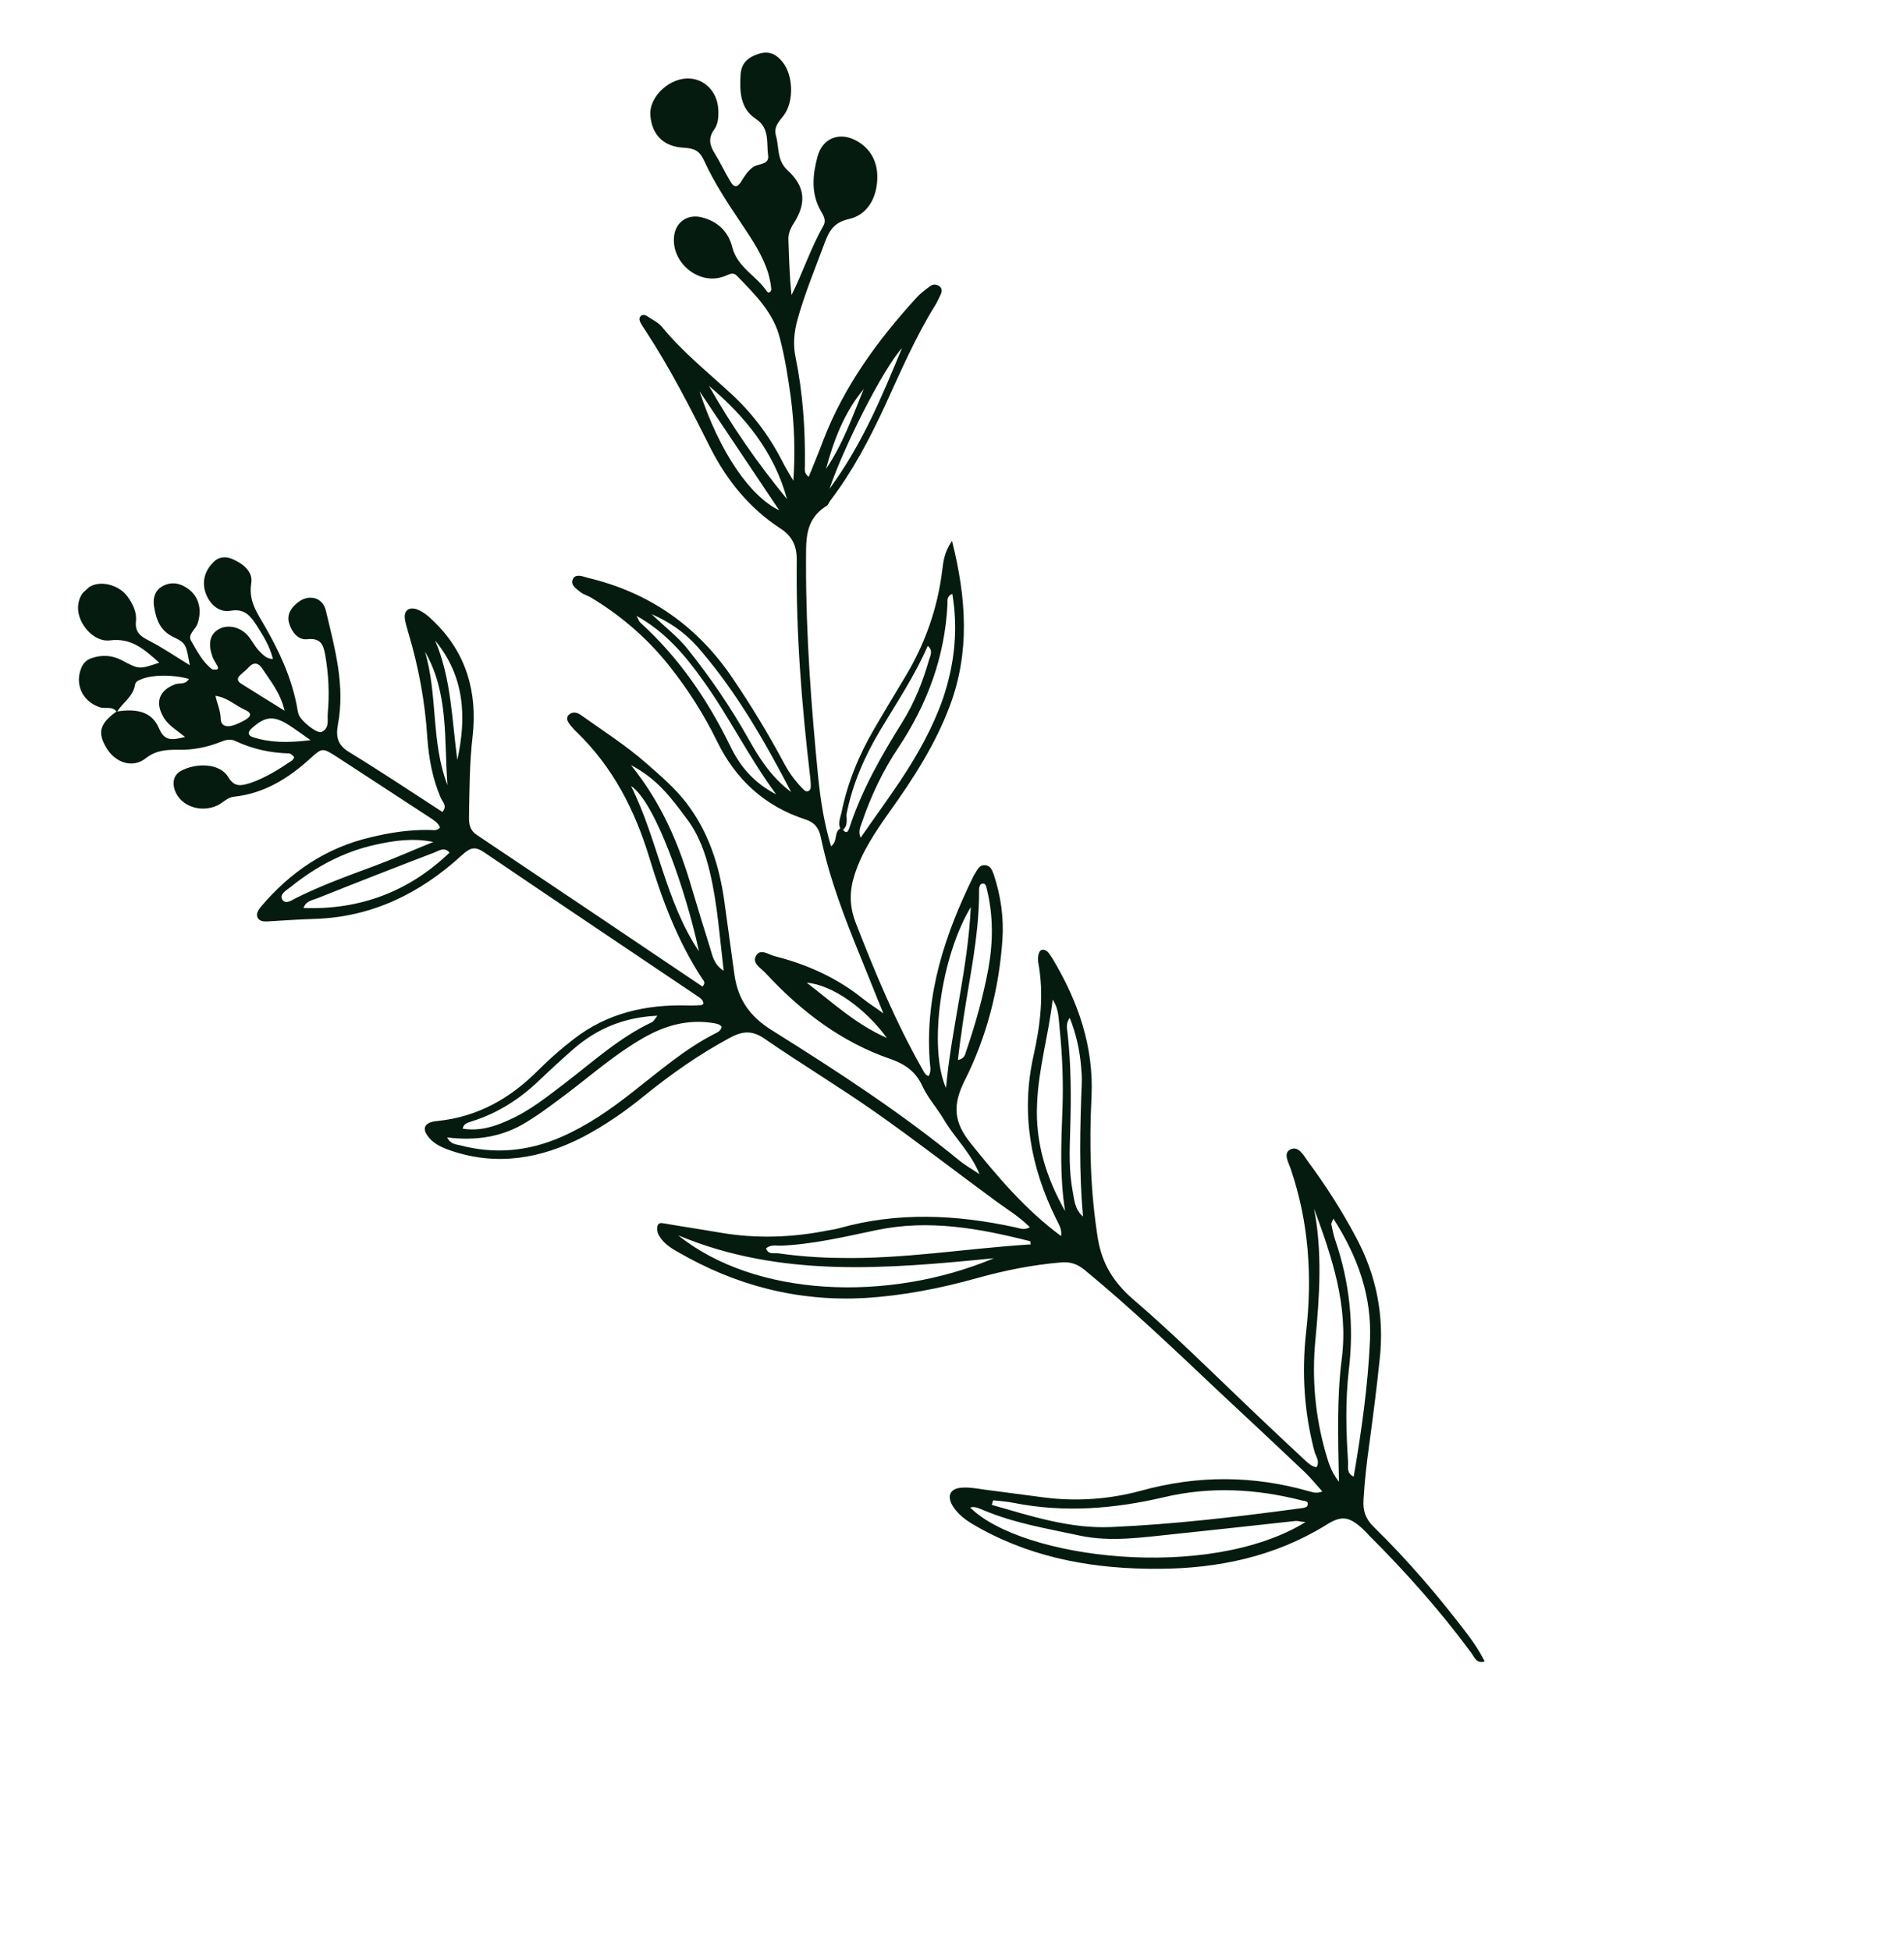 <?xml version="1.0" encoding="UTF-8"?> <svg xmlns="http://www.w3.org/2000/svg" width="658" height="674" viewBox="0 0 658 674" fill="none"> <g clip-path="url(#clip0)"> <path d="M290.855 286.957C289.279 284.883 290.376 282.761 290.799 280.776C292.844 270.598 296.786 260.921 302.031 251.97C305.562 245.865 309.259 239.767 312.87 233.749C319.727 222.364 324.036 210.116 325.628 196.996C326.017 193.924 326.326 190.765 329.006 186.876C334.032 206.884 335.2 225.469 328.186 244.027C323.159 257.412 315.446 269.26 307.16 280.832C302.433 287.552 297.872 294.28 295.346 302.182C293.504 307.861 293.518 313.121 295.762 318.898C302.496 336.226 309.578 353.236 318.785 369.422C319.326 370.364 319.694 371.465 320.933 371.771C322.015 369.982 321.352 368.032 321.268 366.192C319.708 343.332 326.653 322.601 336.487 302.582C336.676 302.09 337.112 301.691 337.301 301.199C338.02 300.062 338.659 298.838 340.326 298.912C342.325 299 342.837 300.609 343.436 302.138C345.86 309.508 346.942 316.986 346.431 324.644C345.245 341.706 340.996 358.215 333.386 373.323C329.076 381.898 329.647 387.767 335.498 395.039C344.827 406.638 354.338 417.912 366.7 427.057C367.066 424.485 365.8 422.927 365.042 421.223C356.164 403.299 352.744 384.698 357.144 364.856C359.544 354.193 360.865 343.399 358.773 332.37C358.651 331.362 358.704 330.196 359.082 329.211C359.562 327.813 360.809 327.952 361.699 328.575C362.51 329.112 363.044 330.221 363.673 331.084C372.527 345.834 378.082 361.525 377.207 379.101C376.385 395.511 376.824 411.726 379.429 428.037C380.952 436.871 384.927 443.141 391.758 449.036C405.826 461.095 418.928 474.197 432.378 486.981C438.463 492.76 444.627 498.626 450.799 504.325C452 505.464 453.201 506.602 454.94 506.929C456.196 504.981 454.851 503.336 454.339 501.727C450.694 488.125 449.817 474.227 451.359 460.354C453.563 441.083 452.324 422.244 446.055 403.851C445.319 401.648 443.375 398.473 445.855 397.164C448.676 395.702 450.446 399.036 452.015 401.276C458.154 409.562 463.771 418.326 468.619 427.473C475.707 440.643 478.417 454.621 476.836 469.328C475.799 479.384 474.516 489.345 473.146 499.386C472.281 505.609 471.583 511.839 471.219 518.085C470.967 521.83 471.839 524.707 474.718 527.506C486.634 539.136 497.419 551.802 507.506 565.105C509.632 567.953 511.504 570.875 513.115 574.035C510.071 574.902 509.516 572.373 508.41 570.988C497.708 556.49 485.708 543.019 473.004 530.352C472.288 529.569 471.492 528.699 470.689 527.996C466.196 523.957 463.544 523.506 458.3 526.864C440.524 537.849 420.889 541.906 400.514 542.007C379.051 542.143 358.167 538.715 338.938 528.181C335.354 526.186 331.771 524.191 329.429 520.581C327.007 516.884 328.301 514.103 332.649 513.961C335.076 513.818 337.561 514.262 339.966 514.619C347.022 515.515 353.991 516.491 361.047 517.387C372.254 518.801 383.479 517.962 394.381 515.021C413.91 509.623 433.191 509.724 452.478 515.252C453.717 515.558 455.027 516.116 456.985 515.285C454.836 512.936 452.942 510.514 450.699 508.412C441.011 499.217 431.236 490.103 421.461 480.988C406.245 466.624 391.036 452.093 374.855 438.772C372.279 436.654 369.809 435.877 366.707 436.157C356.903 436.976 347.299 438.889 337.745 441.555C325.146 445.089 312.259 447.608 299.114 448.446C275.846 449.755 254.305 444.211 234.129 432.466C231.523 431.015 229.011 429.317 227.552 426.498C227.09 425.643 226.983 424.302 227.274 423.397C227.747 422.165 228.978 422.637 230.058 422.768C236.519 423.889 242.988 424.843 249.45 425.963C261.134 427.899 272.837 427.582 284.455 425.424C286.311 425.005 288.238 424.84 290.014 424.334C310.224 418.633 330.468 419.611 350.807 424.017C352.379 424.337 353.928 425.157 355.901 423.992C351.987 420.062 347.267 417.349 343.069 414.157C329.491 404.207 316.102 393.764 302.343 384.139C289.879 375.406 276.711 367.478 264.16 358.825C259.868 355.88 256.513 356.233 252.234 358.548C241.625 364.257 231.796 371.169 222.524 378.69C215.937 384.075 208.959 388.859 201.519 392.788C187.074 400.247 171.839 402.996 155.805 397.529C152.763 396.476 149.65 395.169 147.69 392.328C146.042 390.001 146.704 388.277 149.408 387.562C149.915 387.417 150.502 387.36 151.089 387.302C165.01 385.914 176.403 379.489 186.113 369.649C189.96 365.812 194.044 362.236 198.368 358.921C209.874 349.996 223.283 346.999 237.542 347.379C239.208 347.453 240.716 347.353 242.39 347.26C242.556 347.267 242.818 347.028 243.079 346.789C243.052 345.536 242.161 344.912 241.351 344.375C216.719 327.758 192.079 311.307 167.534 294.611C164.132 292.29 162.61 292.723 159.475 295.59C145.196 308.65 128.547 316.847 108.815 317.477C103.381 317.654 97.939 317.998 92.496 318.341C91.156 318.449 89.576 318.296 88.97 316.933C88.443 315.658 89.249 314.441 90.135 313.311C100.276 301.321 112.679 292.853 128.118 289.278C134.787 287.653 141.512 286.614 148.352 286.75C149.606 286.722 151.003 287.201 152.063 285.912C151.472 284.216 150.002 283.483 148.627 282.504C137.921 275.519 127.215 268.534 116.509 261.549C111.558 258.408 111.399 258.234 107.393 261.897C99.818 268.825 91.398 274.13 80.911 275.252C78.563 275.482 77.061 277.336 75.182 278.255C68.787 281.228 61.336 277.977 60.106 271.911C59.712 269.556 60.301 267.579 62.528 266.342C67.749 263.483 76.009 263.598 78.878 268.484C80.974 271.999 83.25 271.515 86.382 270.569C91.638 268.797 96.192 265.91 100.755 262.856C101.183 262.624 101.728 261.647 101.648 261.56C101.171 261.038 100.534 260.342 99.867 260.312C93.448 260.112 87.494 258.847 81.687 256.169C79.486 254.986 77.782 255.746 75.999 256.418C71.409 258.219 66.524 259.172 61.604 259.038C57.597 259.027 54.003 259.119 50.282 262.043C45.784 265.518 39.947 263.506 36.911 258.614C33.565 253.206 34.374 250.069 40.242 245.821C46.294 244.92 52.206 245.265 54.928 251.563C56.884 256.324 59.588 255.609 63.973 254.634C60.832 252.074 57.9 250.442 56.361 247.535C53.579 242.57 55.013 238.543 60.451 236.446C61.98 235.846 64.03 236.688 65.294 234.573C59.688 232.989 52.753 233.1 49.012 234.604C47.99 235.06 46.808 235.342 46.669 236.588C45.981 240.732 42.384 242.743 40.401 245.995C38.832 243.755 36.352 245.064 34.383 244.309C28.379 242.291 25.649 236.159 28.245 230.43C28.986 228.793 30.198 227.845 31.807 227.332C35.367 226.153 38.779 226.388 42.124 228.122C48.075 231.307 48.075 231.307 55.028 228.943C49.97 224.462 45.484 220.256 37.925 221.258C32.721 221.862 27.629 216.294 27.028 211.092C26.621 207.15 28.525 203.811 31.679 202.364C35.515 200.614 41.367 202.292 44.114 206.17C45.842 208.584 47.302 211.404 46.992 214.562C46.574 218.301 48.426 219.802 51.366 221.267C56.181 223.734 60.552 226.766 65.591 229.827C64.247 222.588 64.428 222.263 59.853 220.057C55.277 217.851 53.949 213.952 53.232 209.495C52.844 206.974 53.377 204.409 55.531 202.918C58.201 201.116 61.208 201.082 64.053 202.794C68.526 205.413 70.062 210.239 68.236 215.585C67.479 217.555 64.73 219.27 66.053 221.416C68.069 224.845 69.904 228.599 73.211 231.166C73.617 231.435 74.291 231.297 74.791 231.32C75.378 231.262 75.48 230.849 75.176 230.168C74.562 228.972 73.695 227.848 73.334 226.58C71.783 222.087 72.68 218.871 75.841 217.257C78.749 215.716 82.885 216.567 85.511 219.438C86.943 221.004 87.933 223.135 89.365 224.701C90.645 225.926 91.904 227.652 94.324 227.675C93.265 223.371 91.01 219.681 88.748 216.158C86.637 212.976 84.677 210.134 79.713 211C75.755 211.743 72.463 208.843 71.056 204.857C69.729 200.958 70.727 197.329 73.615 194.368C75.546 192.282 77.974 192.139 80.349 193.163C84.034 194.745 87.581 197.573 86.814 201.63C85.869 207.766 88.943 211.826 91.573 216.45C96.451 224.931 100.64 233.882 102.538 243.65C102.739 244.744 102.861 245.751 103.228 246.853C103.885 248.969 109.602 253.646 111.139 252.879C113.952 251.585 113.08 248.708 113.264 246.462C113.905 239.644 113.546 232.783 112.347 226.051C111.678 222.348 110.515 220.377 106.152 220.852C102.963 221.211 100.758 218.275 99.893 215.232C99.021 212.355 100.633 209.922 102.882 208.184C106.524 205.173 111.486 206.227 112.609 210.952C115.697 223.945 119.373 236.881 116.758 250.456C115.976 254.847 116.856 257.557 120.758 259.9C131.645 266.559 142.264 273.624 152.89 280.522C154.654 278.43 153.04 277.189 152.354 275.74C149.481 269.101 148.209 262.116 147.691 255.08C146.92 242.523 144.635 230.234 141.001 218.218C140.569 216.696 140.057 215.088 139.878 213.494C139.665 210.813 141.471 209.64 144.02 210.504C146.403 211.361 148.248 213.029 150.006 214.776C161.206 225.623 165.018 239.233 163.335 254.353C162.249 263.655 162.249 272.922 162.083 282.181C162.05 284.767 162.373 286.869 164.805 288.479C190.819 305.909 216.834 323.338 242.762 340.848C244.075 339.487 243.026 338.689 242.636 338.087C234.2 325.192 228.83 310.929 224.397 296.29C219.379 279.789 211.779 265.01 199.298 252.937C198.495 252.234 197.787 251.284 197.071 250.501C196.282 249.465 195.342 248.087 196.649 246.893C197.78 245.858 199.273 246.091 200.409 246.809C208.176 252.328 216.211 257.442 223.439 263.772C228.338 268.08 233.245 272.221 237.345 277.578C244.988 287.683 248.644 299.199 250.342 311.546C251.467 319.944 252.679 328.263 253.804 336.661C255 345.313 259.158 351.257 266.874 356.023C289.286 370.037 311.429 384.457 331.88 401.224C333.732 402.725 335.933 403.907 338.524 405.692C335.442 398.125 329.827 393.035 326.185 386.779C323.858 382.836 320.595 379.269 318.696 375.095C316.414 370.152 312.686 367.649 307.921 365.936C290.736 360.083 276.775 349.364 264.593 336.22C263.002 334.48 259.903 332.84 261.182 330.392C262.65 327.451 265.632 329.837 267.696 330.346C278.923 333.18 289.234 337.81 298.338 345.142C300.19 346.643 302.304 347.905 305.293 350.125C302.355 343.065 300.039 337.036 297.555 330.998C291.99 317.395 286.678 303.719 283.657 289.226C282.966 286.023 281.549 284.124 278.174 283.056C264.269 278.518 254.247 269.309 247.826 256.168C243.239 246.782 237.702 238.106 231.223 229.972C223.716 220.54 214.634 212.708 204.311 206.491C203.175 205.773 201.77 205.461 200.72 204.663C199.353 203.517 197.072 202.248 197.916 200.198C198.846 198.068 201.221 199.092 202.952 199.586C224.349 204.623 241.105 216.3 253.388 234.625C259.807 244.092 265.712 253.87 271.102 263.96C272.952 267.381 275.237 270.404 277.957 273.029C278.275 273.377 279.022 273.493 279.362 273.341C279.703 273.19 280.146 272.625 280.169 272.125C280.229 270.792 280.122 269.451 279.936 268.024C277.039 243.351 275.063 218.636 275.347 193.771C275.405 188.764 273.976 185.278 269.43 182.406C259.05 175.602 251.218 165.989 245.619 154.972C238.648 141.056 231.59 127.219 223.074 114.236C222.445 113.374 221.903 112.431 221.361 111.489C221.058 110.808 220.675 110.04 221.379 109.236C222.076 108.599 222.902 108.802 223.553 109.165C225.334 110.413 227.463 111.342 228.808 112.987C235.773 121.477 244.232 128.279 252.25 135.646C259.789 142.491 265.856 150.524 270.458 159.576C271.375 161.454 272.546 163.258 274.172 166.085C274.891 155.682 274.47 146.48 273.296 137.328C272.35 130.524 271.317 123.8 269.61 117.212C267.436 108.017 260.873 101.715 254.652 95.263C253.132 93.776 251.826 94.971 250.217 95.484C241.553 98.774 231.733 90.659 232.986 81.365C233.617 76.634 237.751 73.811 242.618 75.112C248.065 76.521 251.748 80.023 253.087 85.509C254.866 92.35 261.412 95.311 265.012 100.646C265.721 101.596 266.599 100.633 266.55 99.879C266.386 97.952 265.968 96.097 265.464 94.321C263.568 88.227 260.047 82.978 256.606 77.817C251.755 70.59 246.904 63.363 243.257 55.354C241.733 52.114 240.017 51.287 236.438 51.045C229.273 50.729 225.287 46.545 224.754 39.843C224.27 33.894 230.482 27.574 237.098 27.115C243.04 26.793 247.844 31.347 248.226 37.708C248.367 40.136 248.247 42.802 246.824 44.742C244.689 47.654 245.243 50.183 246.956 52.93C248.98 56.192 250.576 59.685 252.52 62.86C253.604 64.745 254.851 64.883 256.115 62.769C257.284 60.9 258.366 59.111 260.18 57.772C261.993 56.433 265.891 57.023 265.454 53.748C264.816 49.378 266.127 44.344 261.263 41.123C255.668 37.453 255.605 31.439 255.947 25.694C256.206 21.782 258.47 19.711 262.617 18.476C266.082 17.543 268.442 18.9 270.496 21.495C274.133 25.997 274.474 35.112 270.837 39.877C269.065 42.136 267.316 43.895 268.181 46.939C269.334 50.997 268.386 55.38 272.235 58.89C278.328 64.502 278.739 70.197 274.338 77.099C273.081 79.047 272.332 80.85 272.481 83.111C272.703 89.299 272.838 95.566 273.553 101.942C277.5 94.019 280.215 85.624 284.567 77.968C285.657 76.013 284.558 74.462 283.554 72.664C280.23 66.757 280.848 60.439 282.459 54.333C284.187 47.48 290.465 45.253 296.56 48.945C301.758 52.181 303.619 57.188 303.111 62.926C302.579 69.164 299.34 74.364 293.353 75.685C288.04 76.87 286.484 79.89 284.869 84.243C281.639 92.95 278.082 101.475 275.591 110.464C274.396 114.753 274.034 119.078 274.926 123.375C277.458 135.759 278.315 148.236 278.165 160.835C278.192 162.089 277.712 163.487 279.493 164.734C281.187 160.468 282.962 156.289 284.577 151.936C291.757 133.386 303.324 117.534 316.584 103.01C317.993 101.403 319.806 100.064 321.532 98.804C322.483 98.095 323.729 98.234 324.619 98.857C325.589 99.568 325.623 100.655 325.071 101.799C324.432 103.023 323.959 104.255 323.24 105.392C316.31 116.522 311.176 128.568 305.716 140.431C300.446 151.803 294.603 162.898 286.972 172.913C286.442 173.557 286.231 174.55 285.549 174.853C277.731 179.767 278.647 187.238 278.548 194.997C278.525 219.624 280.349 243.999 282.754 268.482C283.568 276.366 284.722 284.097 287.188 292.388C289.603 290.658 288.166 287.339 290.385 286.268C291.328 285.725 292.409 289.53 293.574 285.908C297.833 272.906 304.539 261.181 311.737 249.644C315.964 242.902 318.881 235.601 321.059 228.017C321.46 226.532 322.622 224.83 320.61 223.155C316.138 233.476 309.965 242.637 304.277 252.153C298.771 261.343 294.582 270.925 292.523 281.437C292.672 283.698 292.907 285.879 290.855 286.957ZM249.399 354.749C248.691 353.8 247.611 353.668 246.452 353.45C237.665 352.06 229.8 354.3 222.258 358.642C213.004 363.909 205.009 370.902 196.623 377.294C191.871 380.84 187.112 384.554 181.963 387.665C173.717 392.811 164.469 394.239 154.508 392.963C155.656 395.268 157.489 395.349 158.894 395.662C170.939 398.866 182.592 397.795 194.005 392.79C203.032 388.848 211.047 383.275 218.751 377.187C228.008 369.999 236.787 362.289 247.295 356.994C248.317 356.538 249.18 355.908 249.399 354.749ZM343.221 518.352C343.032 518.845 342.922 519.424 342.733 519.917C356.168 523.767 369.827 528.211 383.964 527.584C405.964 526.637 427.872 524.015 449.795 521.061C450.549 521.011 451.731 520.729 451.84 520.15C452.415 518.505 450.741 518.598 449.915 518.395C434.068 514.355 418.244 513.488 402.211 517.287C385.083 521.289 367.821 522.696 350.444 519.256C348.046 518.733 345.546 518.622 343.221 518.352ZM451.165 525.88C449.252 525.712 448.513 525.429 447.76 525.479C433.664 527.027 419.569 528.574 405.56 530.042C394.741 531.149 383.812 532.837 373.062 530.525C361.9 528.111 350.629 526.277 339.977 521.799C338.5 521.232 337.037 520.333 335.261 520.839C353.327 538.668 417.679 546.439 451.165 525.88ZM356.218 429.933C356.074 429.426 356.096 428.926 356.017 428.839C338.518 424.392 321.046 421.198 302.925 424.988C292.053 427.263 281.166 429.87 269.956 430.376C268.202 430.382 266.218 429.961 264.737 431.314C265.473 433.518 267.423 432.852 268.836 432.998C275.805 433.974 282.876 434.537 289.969 434.601C312.155 435.081 334.116 431.293 356.218 429.933ZM454.12 417.565C457.032 432.638 456.016 447.787 454.58 463.001C453.321 476.136 454.489 489.127 458.092 501.809C459.037 504.94 459.807 508.23 462.729 511.949C462.411 496.741 461.947 482.945 463.736 469.166C465.974 450.982 460.297 434.285 454.12 417.565ZM234.384 426.8C260.893 448.092 306.72 450.118 343.48 434.713C306.665 438.344 269.866 441.643 234.384 426.8ZM460.81 421.033C460.25 422.344 460.069 422.67 460.061 422.837C460.479 424.692 460.809 426.627 461.4 428.323C466.421 442.904 467.999 457.917 466.135 473.363C464.909 483.911 465.183 494.526 465.877 505.075C465.968 506.749 465.204 508.886 467.818 510.17C470.53 494.428 472.735 478.831 473.44 463.167C474.123 448.003 469.39 434.436 460.81 421.033ZM250.103 335.412C248.708 323.746 247.957 312.609 245.437 301.812C243.832 294.812 241.459 288.195 237.04 282.49C232.08 275.842 227.127 269.028 218.069 264.37C228.903 277.789 234.772 292.074 239.111 306.959C241.144 313.727 243.177 320.496 245.297 327.185C246.177 329.895 246.534 333.084 250.103 335.412ZM368.09 418.436C366.202 406.582 366.727 394.917 367.173 383.165C367.521 373.58 367.115 364.045 366.122 354.567C365.845 351.466 365.741 348.206 363.782 345.364C362.401 357.492 358.869 369.19 358.408 381.275C357.713 394.852 361.673 407.049 368.09 418.436ZM329.101 205.164C327.056 206.075 327.488 207.597 327.436 208.763C326.531 227.006 320.456 243.268 310.426 258.352C305.147 266.217 300.996 274.966 297.917 284.013C297.429 285.578 296.441 287.12 297.423 289.418C302.245 282.451 306.87 276.144 311.257 269.576C317.169 260.654 322.342 251.449 325.886 241.337C329.839 229.574 331.212 217.613 329.101 205.164ZM159.903 389.946C165.539 390.863 170.7 389.338 175.645 387.052C182.969 383.87 189.121 378.882 195.345 374.148C205.029 366.729 214.085 358.447 225.259 353.181C225.853 352.957 226.224 352.138 227.197 350.929C215.82 351.428 206.547 355.275 198.472 362.181C194.387 365.758 190.382 369.421 186.456 373.171C179.736 379.636 171.997 384.637 163.023 387.412C161.747 387.94 160.239 388.041 159.903 389.946ZM149.751 290.902C142.638 289.419 135.913 290.457 129.418 291.923C118.538 294.364 109.038 299.538 100.463 306.422C99.078 307.529 96.511 308.918 97.515 310.716C98.678 312.687 100.927 310.95 102.465 310.183C111.261 305.814 120.511 302.466 129.595 299.111C136.389 296.573 142.951 293.607 149.751 290.902ZM155.347 294.573C153.604 292.492 151.703 293.911 150.173 294.511C136.667 299.674 123.239 304.924 109.892 310.261C108.021 311.013 105.673 311.244 104.894 313.714C124.399 314.409 141.298 308.06 155.347 294.573ZM335.5 313.391C325.126 330.548 320.788 361.997 326.926 375.876C328.879 354.757 334.437 335.134 335.5 313.391ZM331.035 366.206C333.39 365.81 333.545 364.23 333.931 363.079C337.104 353.785 339.785 344.303 341.553 334.697C343.219 325.504 343.299 316.324 341.038 307.208C340.829 306.281 340.643 304.853 339.2 305.374C338.693 305.518 338.307 306.67 338.356 307.423C338.511 324.378 334.262 340.886 332.179 357.491C331.718 360.309 331.424 363.135 331.035 366.206ZM225.178 212.173C230.221 216.987 234.418 220.178 237.579 224.158C245.404 233.938 252.453 244.268 258.638 255.227C262.273 261.649 266.154 268.166 273.42 273.663C264.122 255.804 254.749 239.611 242.541 225.213C238.346 220.102 233.201 215.7 225.178 212.173ZM268.209 274.434C258.535 261.234 251.89 247.499 243.011 235.168C236.887 226.549 230.074 218.4 219.974 212.777C220.668 214.06 220.884 214.821 221.369 215.177C234.683 227.286 244.551 241.748 252.424 257.875C255.631 264.528 260.296 270.328 268.209 274.434ZM374.267 420.296C372.878 404.79 373.235 389.444 373.846 374.027C373.928 372.194 373.764 370.266 373.601 368.339C373.102 362.724 371.929 357.245 369.677 351.636C368.247 353.743 368.759 355.352 368.937 356.946C370.188 368.105 370.186 379.291 369.85 390.463C369.614 397.549 369.379 404.635 370.73 411.707C371.269 414.57 371.452 417.917 374.267 420.296ZM241.556 328.689C237.211 308.378 226.593 277.186 218.08 271.55C227.42 290.329 229.974 311.48 241.556 328.689ZM271.967 172.416C267.601 156.278 257.555 143.895 245.007 133.322C252.819 147.109 261.834 160.113 271.967 172.416ZM241.751 135.182C248.725 156.445 259.397 171.61 269.287 176.305C260.055 162.539 250.903 148.861 241.751 135.182ZM311.718 120.243C305.127 127.549 291.747 154.006 286.652 168.891C298.125 153.286 304.881 136.721 311.718 120.243ZM154.643 271.249C153.428 255.584 155.156 239.465 146.867 225.156C151.365 240.215 148.884 256.385 154.643 271.249ZM150.38 221.304C155.968 234.408 156.164 248.609 158.041 262.55C161.295 247.751 160.592 233.694 150.38 221.304ZM306.498 358.61C299.029 348.345 287.622 340.243 278.804 339.52C287.923 346.518 295.774 353.878 306.498 358.61ZM98.361 245.552C96.813 239.139 93.399 235.231 90.667 231.02C89.496 229.215 87.859 228.475 86.016 230.48C85.138 231.443 84.013 232.312 83.055 233.188C81.662 234.462 82.117 235.484 83.5 236.296C87.966 239.082 92.512 241.954 98.361 245.552ZM107.338 255.717C103.777 253.222 101.837 251.8 99.89 250.545C94.533 247.136 91.598 247.424 86.896 251.724C85.503 252.998 85.704 254.092 87.348 254.666C93.272 256.598 99.445 256.704 107.338 255.717ZM74.465 240.405C75.091 243.188 76.232 245.659 76.279 248.333C76.333 250.84 78.318 251.261 80.347 250.683C81.87 250.25 83.407 249.483 84.778 248.708C86.323 247.775 87.462 246.573 84.928 245.376C81.488 243.888 78.696 241.009 74.465 240.405ZM298.472 134.434C291.765 142.486 288.164 152.011 285.46 161.993C291.27 153.484 294.625 143.865 298.472 134.434Z" fill="#061B10"></path> </g> <defs> <clipPath id="clip0"> <rect width="342.306" height="599.296" fill="white" transform="translate(0 231.018) rotate(-42.445)"></rect> </clipPath> </defs> </svg> 